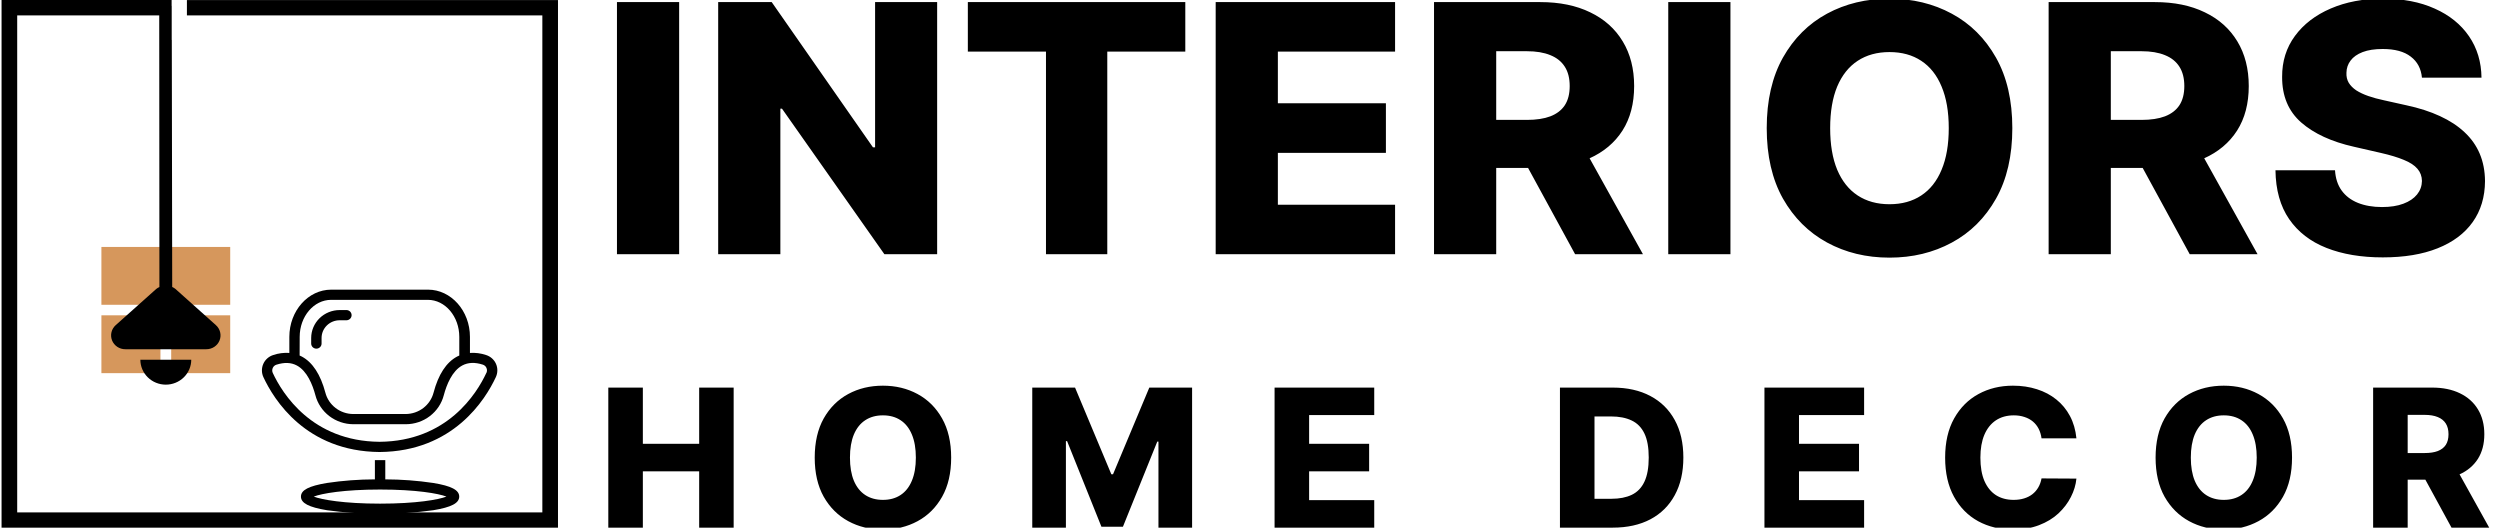 <svg width="199" height="42" viewBox="0 0 199 42" fill="none" xmlns="http://www.w3.org/2000/svg">
<g clip-path="url(#clip0_37_476)">
<path d="M54.06 0.167V20.234H49.11V0.167H54.06ZM74.597 0.167V20.234H70.397L62.248 8.652H62.117V20.234H57.167V0.167H61.428L69.488 11.729H69.657V0.167H74.597ZM77.04 4.106V0.167H94.35V4.106H88.14V20.234H83.26V4.106H77.04ZM96.768 20.234V0.167H111.048V4.106H101.718V8.221H110.318V12.17H101.718V16.295H111.048V20.234H96.768ZM114.148 20.234V0.167H122.608C124.142 0.167 125.465 0.438 126.578 0.98C127.698 1.516 128.562 2.287 129.168 3.293C129.775 4.292 130.078 5.478 130.078 6.849C130.078 8.241 129.768 9.423 129.148 10.396C128.528 11.363 127.648 12.101 126.508 12.611C125.368 13.114 124.018 13.365 122.458 13.365H117.108V9.544H121.538C122.285 9.544 122.908 9.449 123.408 9.26C123.915 9.064 124.298 8.77 124.558 8.378C124.818 7.98 124.948 7.47 124.948 6.849C124.948 6.229 124.818 5.716 124.558 5.311C124.298 4.9 123.915 4.593 123.408 4.39C122.902 4.181 122.278 4.077 121.538 4.077H119.098V20.234H114.148ZM125.678 11.063L130.778 20.234H125.378L120.378 11.063H125.678ZM137.743 0.167V20.234H132.793V0.167H137.743ZM160.181 10.2C160.181 12.408 159.748 14.28 158.881 15.815C158.014 17.35 156.841 18.516 155.361 19.312C153.888 20.11 152.234 20.508 150.401 20.508C148.561 20.508 146.905 20.106 145.431 19.303C143.958 18.499 142.788 17.333 141.921 15.805C141.061 14.27 140.631 12.402 140.631 10.2C140.631 7.993 141.061 6.121 141.921 4.586C142.788 3.051 143.958 1.885 145.431 1.088C146.905 0.291 148.561 -0.107 150.401 -0.107C152.234 -0.107 153.888 0.291 155.361 1.088C156.841 1.885 158.014 3.051 158.881 4.586C159.748 6.121 160.181 7.993 160.181 10.2ZM155.121 10.2C155.121 8.894 154.931 7.79 154.551 6.889C154.178 5.987 153.638 5.305 152.931 4.841C152.231 4.377 151.388 4.145 150.401 4.145C149.421 4.145 148.578 4.377 147.871 4.841C147.165 5.305 146.621 5.987 146.241 6.889C145.868 7.79 145.681 8.894 145.681 10.2C145.681 11.507 145.868 12.611 146.241 13.512C146.621 14.414 147.165 15.096 147.871 15.56C148.578 16.024 149.421 16.256 150.401 16.256C151.388 16.256 152.231 16.024 152.931 15.56C153.638 15.096 154.178 14.414 154.551 13.512C154.931 12.611 155.121 11.507 155.121 10.2ZM163.071 20.234V0.167H171.531C173.065 0.167 174.388 0.438 175.501 0.98C176.622 1.516 177.485 2.287 178.092 3.293C178.698 4.292 179.001 5.478 179.001 6.849C179.001 8.241 178.691 9.423 178.071 10.396C177.451 11.363 176.571 12.101 175.431 12.611C174.291 13.114 172.941 13.365 171.382 13.365H166.031V9.544H170.461C171.208 9.544 171.831 9.449 172.331 9.26C172.838 9.064 173.221 8.77 173.481 8.378C173.741 7.98 173.872 7.47 173.872 6.849C173.872 6.229 173.741 5.716 173.481 5.311C173.221 4.9 172.838 4.593 172.331 4.39C171.825 4.181 171.201 4.077 170.461 4.077H168.021V20.234H163.071ZM174.602 11.063L179.701 20.234H174.301L169.301 11.063H174.602ZM192.787 6.183C192.72 5.465 192.423 4.906 191.897 4.508C191.377 4.103 190.633 3.9 189.667 3.9C189.027 3.9 188.493 3.982 188.067 4.145C187.64 4.309 187.32 4.534 187.107 4.821C186.893 5.102 186.783 5.425 186.777 5.791C186.763 6.092 186.823 6.356 186.957 6.585C187.097 6.814 187.297 7.016 187.557 7.192C187.823 7.362 188.143 7.512 188.516 7.643C188.89 7.774 189.31 7.888 189.777 7.986L191.537 8.378C192.55 8.594 193.443 8.881 194.217 9.24C194.997 9.599 195.65 10.027 196.177 10.524C196.71 11.02 197.114 11.592 197.387 12.238C197.66 12.885 197.8 13.61 197.807 14.414C197.8 15.681 197.473 16.768 196.827 17.676C196.18 18.584 195.25 19.28 194.037 19.763C192.83 20.247 191.373 20.488 189.667 20.488C187.953 20.488 186.46 20.237 185.187 19.734C183.913 19.231 182.923 18.467 182.216 17.441C181.51 16.416 181.147 15.119 181.127 13.551H185.867C185.907 14.198 186.083 14.737 186.397 15.168C186.71 15.599 187.14 15.926 187.687 16.148C188.24 16.37 188.88 16.481 189.607 16.481C190.273 16.481 190.84 16.393 191.307 16.216C191.78 16.04 192.143 15.795 192.397 15.482C192.65 15.168 192.78 14.809 192.787 14.404C192.78 14.025 192.66 13.702 192.427 13.434C192.193 13.159 191.833 12.924 191.347 12.728C190.867 12.526 190.253 12.34 189.506 12.17L187.367 11.68C185.593 11.281 184.197 10.638 183.177 9.75C182.157 8.855 181.65 7.646 181.657 6.124C181.65 4.883 181.99 3.796 182.677 2.862C183.363 1.928 184.313 1.199 185.527 0.677C186.74 0.154 188.123 -0.107 189.677 -0.107C191.263 -0.107 192.64 0.157 193.807 0.686C194.98 1.209 195.89 1.944 196.537 2.891C197.183 3.838 197.513 4.936 197.527 6.183H192.787Z" fill="black"/>
<path d="M48.421 42V30.852H51.171V35.327H55.654V30.852H58.399V42H55.654V37.52H51.171V42H48.421ZM75.713 36.426C75.713 37.653 75.472 38.692 74.99 39.545C74.509 40.398 73.857 41.046 73.035 41.488C72.216 41.931 71.298 42.152 70.279 42.152C69.257 42.152 68.337 41.929 67.518 41.483C66.7 41.036 66.049 40.389 65.568 39.539C65.09 38.687 64.852 37.649 64.852 36.426C64.852 35.199 65.09 34.16 65.568 33.307C66.049 32.454 66.7 31.807 67.518 31.364C68.337 30.921 69.257 30.7 70.279 30.7C71.298 30.7 72.216 30.921 73.035 31.364C73.857 31.807 74.509 32.454 74.99 33.307C75.472 34.16 75.713 35.199 75.713 36.426ZM72.902 36.426C72.902 35.7 72.796 35.087 72.585 34.586C72.377 34.085 72.077 33.706 71.685 33.449C71.296 33.191 70.827 33.062 70.279 33.062C69.735 33.062 69.266 33.191 68.874 33.449C68.481 33.706 68.179 34.085 67.968 34.586C67.761 35.087 67.657 35.7 67.657 36.426C67.657 37.152 67.761 37.765 67.968 38.266C68.179 38.767 68.481 39.146 68.874 39.404C69.266 39.661 69.735 39.79 70.279 39.79C70.827 39.79 71.296 39.661 71.685 39.404C72.077 39.146 72.377 38.767 72.585 38.266C72.796 37.765 72.902 37.152 72.902 36.426ZM82.168 30.852H85.574L88.463 37.754H88.596L91.485 30.852H94.891V42H92.213V35.152H92.118L89.385 41.929H87.674L84.941 35.114H84.846V42H82.168V30.852ZM101.456 42V30.852H109.389V33.04H104.206V35.327H108.983V37.52H104.206V39.812H109.389V42H101.456ZM128.378 42H124.172V30.852H128.372C129.531 30.852 130.53 31.075 131.367 31.521C132.207 31.964 132.856 32.603 133.311 33.438C133.767 34.269 133.995 35.263 133.995 36.42C133.995 37.582 133.767 38.58 133.311 39.414C132.859 40.249 132.213 40.89 131.372 41.336C130.532 41.779 129.533 42 128.378 42ZM126.922 39.703H128.272C128.909 39.703 129.448 39.598 129.889 39.387C130.333 39.173 130.669 38.826 130.894 38.347C131.124 37.865 131.239 37.222 131.239 36.42C131.239 35.618 131.124 34.98 130.894 34.504C130.665 34.026 130.326 33.681 129.878 33.47C129.433 33.256 128.885 33.149 128.233 33.149H126.922V39.703ZM140.45 42V30.852H148.383V33.04H143.2V35.327H147.978V37.52H143.2V39.812H148.383V42H140.45ZM165.283 34.891H162.506C162.468 34.612 162.392 34.359 162.278 34.134C162.163 33.909 162.011 33.717 161.822 33.557C161.633 33.398 161.409 33.276 161.15 33.193C160.894 33.105 160.611 33.062 160.3 33.062C159.748 33.062 159.272 33.194 158.872 33.459C158.476 33.724 158.17 34.107 157.956 34.608C157.744 35.109 157.639 35.715 157.639 36.426C157.639 37.166 157.746 37.787 157.961 38.288C158.18 38.785 158.485 39.16 158.878 39.414C159.274 39.665 159.743 39.79 160.283 39.79C160.587 39.79 160.863 39.752 161.111 39.676C161.363 39.6 161.583 39.489 161.772 39.344C161.965 39.195 162.122 39.015 162.244 38.805C162.37 38.591 162.458 38.349 162.506 38.081L165.283 38.097C165.235 38.591 165.089 39.077 164.845 39.556C164.604 40.035 164.272 40.472 163.85 40.868C163.428 41.26 162.913 41.572 162.305 41.804C161.702 42.036 161.009 42.152 160.228 42.152C159.198 42.152 158.276 41.931 157.461 41.488C156.65 41.042 156.009 40.392 155.539 39.539C155.069 38.687 154.833 37.649 154.833 36.426C154.833 35.199 155.072 34.16 155.55 33.307C156.028 32.454 156.674 31.807 157.489 31.364C158.304 30.921 159.217 30.7 160.228 30.7C160.917 30.7 161.554 30.794 162.139 30.983C162.724 31.168 163.239 31.44 163.683 31.799C164.128 32.155 164.489 32.592 164.767 33.111C165.045 33.63 165.217 34.223 165.283 34.891ZM182.446 36.426C182.446 37.653 182.205 38.692 181.724 39.545C181.242 40.398 180.59 41.046 179.768 41.488C178.949 41.931 178.031 42.152 177.012 42.152C175.99 42.152 175.07 41.929 174.251 41.483C173.433 41.036 172.783 40.389 172.301 39.539C171.824 38.687 171.585 37.649 171.585 36.426C171.585 35.199 171.824 34.16 172.301 33.307C172.783 32.454 173.433 31.807 174.251 31.364C175.07 30.921 175.99 30.7 177.012 30.7C178.031 30.7 178.949 30.921 179.768 31.364C180.59 31.807 181.242 32.454 181.724 33.307C182.205 34.16 182.446 35.199 182.446 36.426ZM179.635 36.426C179.635 35.7 179.529 35.087 179.318 34.586C179.111 34.085 178.811 33.706 178.418 33.449C178.029 33.191 177.561 33.062 177.012 33.062C176.468 33.062 176 33.191 175.607 33.449C175.214 33.706 174.913 34.085 174.701 34.586C174.494 35.087 174.39 35.7 174.39 36.426C174.39 37.152 174.494 37.765 174.701 38.266C174.913 38.767 175.214 39.146 175.607 39.404C176 39.661 176.468 39.79 177.012 39.79C177.561 39.79 178.029 39.661 178.418 39.404C178.811 39.146 179.111 38.767 179.318 38.266C179.529 37.765 179.635 37.152 179.635 36.426ZM188.901 42V30.852H193.601C194.453 30.852 195.188 31.003 195.807 31.304C196.429 31.602 196.909 32.03 197.246 32.588C197.583 33.144 197.752 33.802 197.752 34.565C197.752 35.337 197.579 35.994 197.235 36.535C196.89 37.072 196.401 37.482 195.768 37.765C195.135 38.045 194.385 38.184 193.518 38.184H190.546V36.062H193.007C193.422 36.062 193.768 36.009 194.046 35.904C194.327 35.795 194.54 35.631 194.685 35.414C194.829 35.192 194.901 34.909 194.901 34.565C194.901 34.22 194.829 33.935 194.685 33.71C194.54 33.481 194.327 33.311 194.046 33.198C193.764 33.082 193.418 33.024 193.007 33.024H191.651V42H188.901ZM195.307 36.905L198.14 42H195.14L192.363 36.905H195.307Z" fill="black"/>
<path d="M39.479 28.959C39.406 28.794 39.298 28.648 39.163 28.527C39.028 28.407 38.868 28.316 38.694 28.261C38.281 28.121 37.844 28.064 37.408 28.093V26.815C37.408 24.742 35.908 23.056 34.073 23.056H26.367C24.529 23.056 23.032 24.742 23.032 26.815V28.093C22.597 28.064 22.159 28.121 21.746 28.261C21.573 28.316 21.413 28.407 21.278 28.527C21.142 28.648 21.035 28.794 20.961 28.959C20.886 29.126 20.848 29.308 20.849 29.491C20.85 29.675 20.89 29.856 20.968 30.023C21.794 31.799 24.342 35.935 30.217 35.98C36.085 35.935 38.64 31.799 39.467 30.023C39.545 29.856 39.587 29.675 39.589 29.492C39.591 29.309 39.554 29.127 39.479 28.959ZM23.855 26.815C23.855 25.19 24.98 23.868 26.355 23.868H34.061C35.435 23.868 36.56 25.19 36.56 26.815V28.3C36.502 28.326 36.443 28.351 36.385 28.382C35.523 28.843 34.892 29.811 34.511 31.256C34.385 31.739 34.099 32.168 33.699 32.476C33.298 32.783 32.805 32.952 32.296 32.956H28.115C27.606 32.952 27.112 32.784 26.711 32.476C26.311 32.168 26.025 31.739 25.9 31.256C25.515 29.811 24.884 28.843 24.025 28.382C23.967 28.351 23.909 28.326 23.85 28.3L23.855 26.815ZM38.712 29.686C37.952 31.32 35.603 35.125 30.212 35.167C24.824 35.125 22.475 31.32 21.713 29.686C21.684 29.623 21.669 29.555 21.669 29.486C21.669 29.418 21.684 29.349 21.713 29.287C21.739 29.227 21.777 29.173 21.826 29.13C21.875 29.086 21.932 29.052 21.995 29.032C22.637 28.827 23.172 28.848 23.631 29.094C24.445 29.53 24.881 30.622 25.106 31.462C25.277 32.119 25.666 32.702 26.212 33.12C26.758 33.537 27.43 33.765 28.122 33.768H32.303C32.998 33.767 33.672 33.539 34.219 33.12C34.767 32.702 35.156 32.117 35.327 31.457C35.551 30.617 35.988 29.525 36.802 29.089C37.261 28.845 37.802 28.822 38.437 29.027C38.5 29.047 38.557 29.081 38.607 29.124C38.656 29.168 38.694 29.222 38.72 29.282C38.749 29.345 38.764 29.414 38.764 29.484C38.763 29.554 38.748 29.623 38.718 29.686H38.712Z" fill="black"/>
<path d="M34.486 38.444C33.222 38.256 31.947 38.161 30.669 38.158V36.625H29.841V38.158C28.564 38.161 27.289 38.256 26.026 38.444C24.575 38.688 23.956 39.007 23.956 39.529C23.956 40.05 24.581 40.375 26.026 40.614C28.832 40.999 31.68 40.999 34.486 40.614C35.935 40.375 36.554 40.05 36.554 39.529C36.554 39.007 35.935 38.682 34.486 38.444ZM30.256 40.09C27.369 40.09 25.599 39.772 24.975 39.529C25.6 39.284 27.369 38.967 30.256 38.967C33.143 38.967 34.913 39.285 35.537 39.529C34.913 39.772 33.145 40.09 30.256 40.09Z" fill="black"/>
<path d="M25.182 27.753C25.292 27.753 25.398 27.71 25.476 27.634C25.554 27.558 25.597 27.455 25.597 27.347V26.901C25.598 26.528 25.749 26.17 26.019 25.905C26.288 25.642 26.654 25.493 27.035 25.493H27.596C27.702 25.487 27.802 25.442 27.875 25.366C27.948 25.291 27.988 25.191 27.988 25.087C27.988 24.983 27.948 24.883 27.875 24.807C27.802 24.732 27.702 24.686 27.596 24.681H27.035C26.434 24.682 25.859 24.916 25.434 25.332C25.01 25.749 24.771 26.313 24.77 26.901V27.347C24.77 27.454 24.813 27.557 24.89 27.634C24.968 27.71 25.073 27.753 25.182 27.753Z" fill="black"/>
<path d="M12.771 19.657H8.072V24.261H12.771V19.657Z" fill="#D6975C"/>
<path d="M18.325 19.657H13.627V24.261H18.325V19.657Z" fill="#D6975C"/>
<path d="M12.771 25.099H8.072V29.703H12.771V25.099Z" fill="#D6975C"/>
<path d="M18.325 25.099H13.627V29.703H18.325V25.099Z" fill="#D6975C"/>
<path d="M13.198 30.618C13.735 30.618 14.251 30.409 14.631 30.036C15.011 29.664 15.224 29.159 15.224 28.633H11.172C11.172 29.159 11.385 29.664 11.765 30.036C12.145 30.409 12.661 30.618 13.198 30.618Z" fill="black"/>
<path d="M14.878 0.004V1.228H43.171V40.785H1.369V1.228H12.675L12.689 22.847C12.6 22.887 12.515 22.938 12.439 22.999L9.217 25.876C9.047 26.026 8.927 26.222 8.874 26.44C8.821 26.657 8.836 26.886 8.919 27.095C9.002 27.303 9.147 27.482 9.336 27.608C9.525 27.734 9.748 27.801 9.977 27.799H16.42C16.649 27.801 16.872 27.734 17.061 27.608C17.25 27.482 17.396 27.303 17.478 27.095C17.561 26.886 17.576 26.657 17.523 26.44C17.47 26.222 17.35 26.026 17.18 25.876L13.958 22.994C13.882 22.933 13.798 22.882 13.708 22.843L13.675 3.177H13.668V0.473H13.661V0H0.124V42H44.416V0.004H14.878Z" fill="black"/>
</g>
<defs>
<clipPath id="clip0_37_476">
<rect width="199" height="42" fill="white"/>
</clipPath>
</defs>
</svg>
